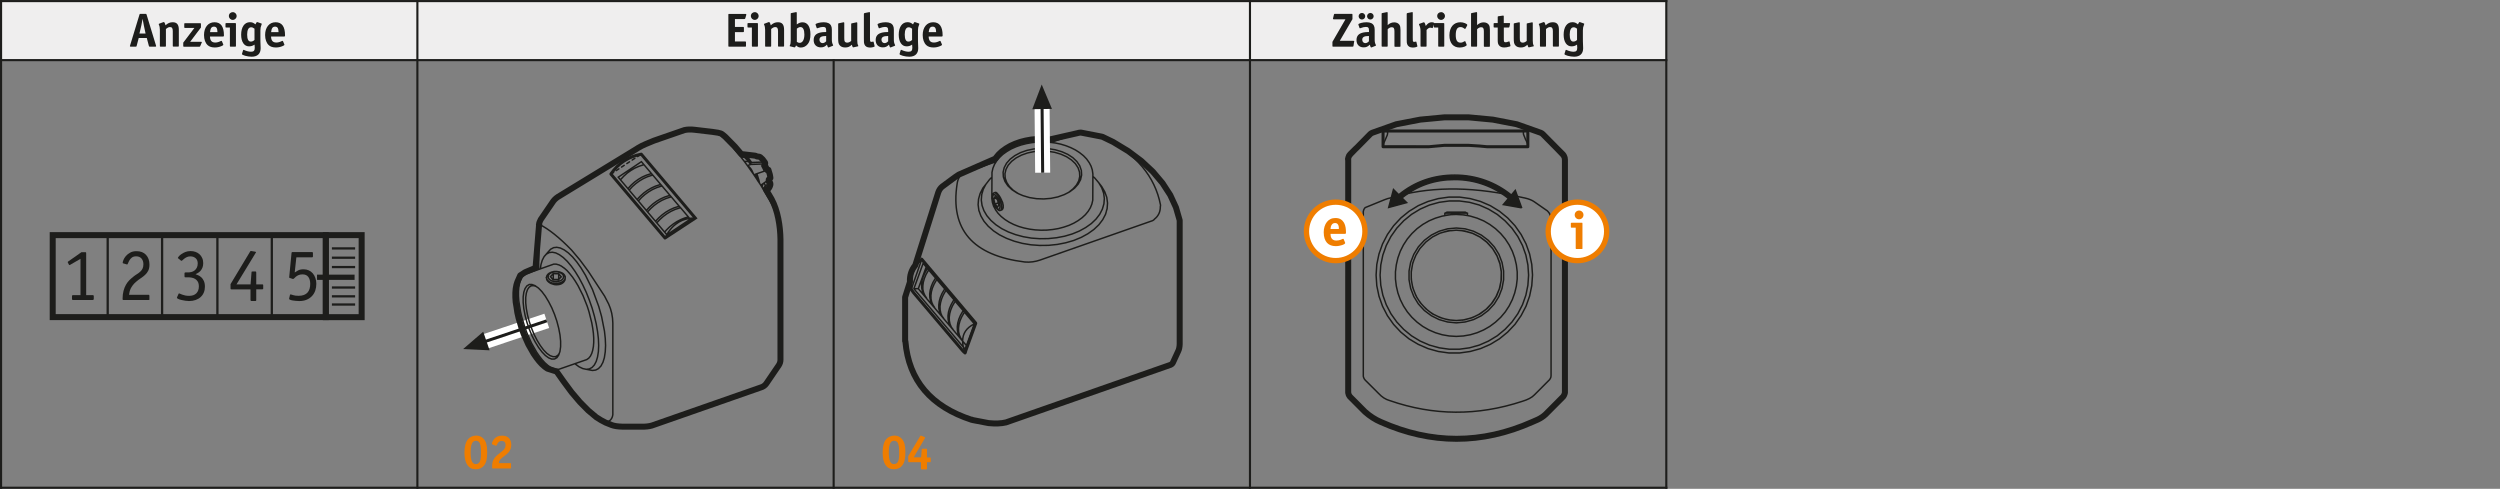 <?xml version="1.0" encoding="UTF-8"?><svg xmlns="http://www.w3.org/2000/svg" width="166mm" height="32.46mm" xmlns:xlink="http://www.w3.org/1999/xlink" viewBox="0 0 470.55 92"><rect x="0" y="0" width="470.55" height="92" fill="#808080" stroke="none"/><defs><clipPath id="e"><path d="M291.4,43.55c0-3.04,2.46-5.51,5.5-5.51s5.51,2.46,5.51,5.51-2.46,5.5-5.51,5.5-5.5-2.46-5.5-5.5h0Z" style="fill:#fff; stroke:#ef7d00; stroke-miterlimit:3.86; stroke-width:1px;"/></clipPath><clipPath id="f"><path d="M245.9,43.55c0-3.04,2.46-5.51,5.51-5.51s5.5,2.46,5.5,5.51-2.46,5.5-5.5,5.5-5.51-2.46-5.51-5.5h0Z" style="fill:#fff; stroke:#ef7d00; stroke-miterlimit:3.86; stroke-width:1px;"/></clipPath></defs><g id="c"><rect width="313.63" height="11.28" style="fill:#efeeee;"/><g><path d="M91.12,87.6c-.37,.47-.92,.72-1.59,.72-1.36,0-2.11-1.1-2.11-3.12,0-1.2,.23-2.03,.69-2.56,.36-.41,.93-.66,1.55-.66,.53,0,1.04,.22,1.38,.62,.47,.54,.66,1.25,.66,2.47,0,1.29-.16,1.98-.58,2.52Zm-.8-4.16c-.14-.31-.4-.49-.75-.49-.68,0-.99,.7-.99,2.21s.3,2.19,.98,2.19c.35,0,.63-.19,.78-.53,.13-.31,.19-.7,.19-1.49,0-1.04-.05-1.52-.22-1.89Z" style="fill:#ef7d00;"/><path d="M95.71,85.15c-.27,.3-.3,.31-1.18,.99-.47,.36-.63,.64-.64,1.02h2.11c.16,0,.19,.03,.19,.19v.63c0,.16-.03,.19-.19,.19h-3.24c-.09,0-.13-.04-.13-.13v-.07c0-.75,.05-1.09,.28-1.49,.26-.48,.49-.69,1.44-1.43,.61-.47,.81-.79,.81-1.3s-.27-.76-.74-.76c-.44,0-.67,.2-.91,.77-.04,.09-.08,.13-.14,.13-.03,0-.07,0-.1-.02l-.58-.22c-.07-.03-.11-.07-.11-.13,0-.21,.23-.67,.48-.95,.34-.39,.83-.58,1.46-.58,1.08,0,1.71,.63,1.71,1.72,0,.58-.17,1.04-.53,1.44Z" style="fill:#ef7d00;"/></g><g><path d="M169.83,87.6c-.37,.47-.92,.72-1.59,.72-1.36,0-2.11-1.1-2.11-3.12,0-1.2,.23-2.03,.69-2.56,.36-.41,.93-.66,1.55-.66,.53,0,1.04,.22,1.38,.62,.47,.54,.66,1.25,.66,2.47,0,1.29-.16,1.98-.58,2.52Zm-.8-4.16c-.14-.31-.4-.49-.75-.49-.68,0-.99,.7-.99,2.21s.3,2.19,.98,2.19c.35,0,.63-.19,.78-.53,.13-.31,.19-.7,.19-1.49,0-1.04-.05-1.52-.22-1.89Z" style="fill:#ef7d00;"/><path d="M171.14,86.98c-.17,0-.19-.02-.19-.18v-.95l2.24-3.75c.05-.09,.08-.12,.12-.12,.03,0,.06,0,.13,.04l.54,.22c.1,.04,.14,.07,.14,.13,0,.03-.02,.07-.05,.13l-2.1,3.57h1.4l.12-1.45c0-.15,.04-.17,.19-.17h.61c.17,0,.19,.02,.19,.19v1.46h.51c.17,0,.19,.02,.19,.22v.49c0,.15-.03,.18-.19,.18h-.51v1.17c0,.16-.02,.18-.19,.18h-.75c-.17,0-.19-.02-.19-.18v-1.17h-2.21Z" style="fill:#ef7d00;"/></g><line x1=".2" y1="91.8" x2="313.63" y2="91.8" style="fill:none; stroke:#1d1d1b; stroke-linecap:square; stroke-miterlimit:10; stroke-width:.4px;"/><line x1=".2" y1="11.31" x2="313.63" y2="11.31" style="fill:none; stroke:#1d1d1b; stroke-linecap:square; stroke-miterlimit:10; stroke-width:.4px;"/><line x1=".2" y1=".2" x2="313.63" y2=".2" style="fill:none; stroke:#1d1d1b; stroke-linecap:square; stroke-miterlimit:10; stroke-width:.4px;"/><line x1=".2" y1="91.8" x2=".2" y2=".2" style="fill:none; stroke:#1d1d1b; stroke-linecap:square; stroke-miterlimit:10; stroke-width:.4px;"/><line x1="313.63" x2="313.63" y2="91.8" style="fill:none; stroke:#1d1d1b; stroke-linecap:square; stroke-miterlimit:10; stroke-width:.4px;"/><line x1="78.56" y1="91.8" x2="78.56" y2=".2" style="fill:none; stroke:#1d1d1b; stroke-linecap:square; stroke-miterlimit:10; stroke-width:.4px;"/><line x1="235.27" x2="235.27" y2="91.8" style="fill:none; stroke:#1d1d1b; stroke-linecap:square; stroke-miterlimit:10; stroke-width:.4px;"/><line x1="156.91" y1="91.8" x2="156.91" y2="11.31" style="fill:none; stroke:#1d1d1b; stroke-linecap:square; stroke-miterlimit:10; stroke-width:.4px;"/></g><g id="d"><g><polygon points="9.92 44.25 61.32 44.25 61.32 59.68 9.92 59.68 9.92 44.25 9.92 44.25" style="fill:none; stroke:#1d1d1b; stroke-miterlimit:3.86; stroke-width:1.13px;"/><path d="M30.51,44.29v15.25m20.65-15.25v15.25m-10.24-15.25v15.25m-20.65-15.25v15.25" style="fill:none; stroke:#1d1d1b; stroke-miterlimit:3.86; stroke-width:.43px;"/><polygon points="61.33 44.25 68.07 44.25 68.07 59.69 61.33 59.69 61.33 44.25 61.33 44.25" style="fill:none; stroke:#1d1d1b; stroke-miterlimit:3.86; stroke-width:1.13px;"/><line x1="59.67" y1="52.18" x2="66.74" y2="52.18" style="fill:none; stroke:#1d1d1b; stroke-miterlimit:3.86; stroke-width:.99px;"/><path d="M62.47,46.75h4.37m-4.37,1.75h4.37m-4.37,1.76h4.37m-4.37,3.85h4.37m-4.37,1.66h4.37m-4.37,1.54h4.37" style="fill:none; stroke:#1d1d1b; stroke-miterlimit:3.86; stroke-width:.43px;"/><g><path d="M17.64,56.29c0,.11-.06,.17-.17,.17h-3.75c-.11,0-.17-.06-.17-.17v-.58c0-.11,.06-.17,.17-.17h1.43v-6.83l-1.93,1.12s-.09,.06-.14,.06-.09-.04-.13-.13l-.15-.29c-.04-.06-.06-.1-.06-.14,0-.03,.04-.07,.11-.13l2.48-1.74h.7c.07,0,.12,.01,.15,.04,.02,.02,.04,.08,.04,.16v7.88h1.26c.11,0,.17,.06,.17,.17v.58Z" style="fill:#1d1d1b;"/><path d="M28.14,56.26c0,.08-.01,.14-.04,.16s-.07,.04-.15,.04h-4.69c-.07,0-.12-.01-.15-.04s-.04-.07-.04-.15c0-.59,.06-1.1,.18-1.54s.27-.82,.46-1.15c.19-.33,.4-.61,.63-.84,.23-.23,.47-.44,.71-.63,.24-.2,.48-.37,.71-.51s.44-.3,.62-.46c.18-.16,.33-.35,.44-.57,.11-.22,.17-.5,.17-.83,0-.21-.03-.4-.08-.58-.06-.18-.14-.34-.25-.48-.11-.13-.25-.24-.42-.32-.17-.08-.37-.12-.6-.12-.35,0-.63,.08-.83,.24-.2,.16-.35,.33-.46,.53-.11,.19-.19,.37-.25,.53-.06,.16-.12,.24-.18,.24-.03,0-.06,0-.1-.03l-.62-.18c-.07-.02-.11-.06-.11-.13,0-.1,.05-.27,.14-.51s.24-.48,.45-.73c.21-.25,.47-.46,.81-.65,.33-.19,.73-.28,1.21-.28,.76,0,1.35,.23,1.78,.69,.43,.46,.65,1.08,.65,1.84,0,.47-.08,.85-.23,1.15-.15,.3-.35,.56-.6,.79s-.51,.44-.81,.63-.58,.41-.86,.65c-.27,.23-.49,.46-.65,.68-.16,.22-.29,.43-.39,.63-.09,.2-.16,.4-.2,.59s-.08,.38-.1,.56h3.64c.07,0,.12,.01,.15,.04,.02,.03,.04,.08,.04,.15v.59Z" style="fill:#1d1d1b;"/><path d="M33.56,48.66c-.06-.04-.08-.08-.08-.13,0-.04,.06-.13,.17-.27,.11-.14,.27-.29,.48-.43,.21-.15,.46-.28,.75-.4s.62-.18,.99-.18c.33,0,.63,.05,.92,.15,.29,.1,.54,.25,.76,.45s.39,.43,.51,.72c.13,.28,.19,.6,.19,.95s-.05,.62-.15,.86c-.1,.23-.22,.43-.36,.59s-.3,.29-.47,.39-.32,.18-.46,.25c.13,.05,.3,.11,.5,.2s.39,.21,.58,.38c.19,.17,.35,.4,.48,.69s.2,.64,.2,1.08c0,.4-.07,.77-.21,1.1-.14,.33-.34,.62-.6,.85-.26,.24-.57,.42-.94,.55-.37,.13-.79,.2-1.25,.2-.2,0-.42-.02-.68-.06s-.5-.08-.74-.14c-.24-.06-.44-.12-.6-.2-.16-.07-.25-.15-.25-.22,0-.02,0-.06,.03-.11l.28-.63c.02-.06,.06-.08,.11-.08,.03,0,.09,.02,.19,.07s.23,.1,.39,.16c.16,.06,.35,.11,.56,.16,.21,.05,.46,.07,.73,.07,.6,0,1.05-.16,1.37-.48,.31-.32,.47-.75,.47-1.29,0-.37-.07-.67-.2-.9-.14-.23-.31-.4-.51-.52-.21-.12-.42-.2-.66-.24-.23-.04-.45-.06-.66-.06h-.48c-.08,0-.14-.01-.16-.04-.02-.02-.03-.07-.03-.14v-.55c0-.13,.06-.19,.2-.19h.48c.2,0,.4-.03,.61-.08s.4-.14,.58-.27c.18-.13,.32-.31,.44-.53,.12-.22,.18-.49,.18-.82,0-.41-.13-.74-.39-.97s-.59-.35-.99-.35c-.25,0-.47,.04-.66,.13s-.35,.19-.48,.29-.25,.21-.34,.29c-.09,.09-.16,.13-.2,.13-.04,0-.07-.01-.1-.04l-.46-.39Z" style="fill:#1d1d1b;"/><path d="M48.23,56.46c0,.07-.01,.13-.04,.15-.02,.03-.07,.04-.15,.04h-.69c-.13,0-.2-.07-.2-.2v-1.99h-3.56c-.08,0-.14-.01-.16-.04-.02-.02-.04-.07-.04-.15v-.8l3.67-6.1s.04-.07,.06-.09c.02-.02,.05-.04,.1-.04,.02,0,.04,0,.07,0,.03,0,.06,.01,.11,.02l.59,.1s.09,.02,.13,.04c.04,.01,.06,.03,.06,.06,0,.06-.02,.11-.07,.15l-3.6,5.91h2.65l.18-2.25c0-.07,0-.12,.03-.15,.02-.02,.07-.03,.17-.03h.5c.07,0,.12,.01,.15,.04,.02,.03,.04,.08,.04,.15v2.24h1.12c.07,0,.13,.01,.15,.04,.03,.02,.04,.08,.04,.16v.54c0,.08-.01,.14-.04,.16-.03,.02-.08,.03-.15,.03h-1.12v1.99Z" style="fill:#1d1d1b;"/><path d="M55.47,51.28c.17-.12,.38-.25,.64-.39,.26-.14,.61-.21,1.04-.21,.35,0,.68,.07,.97,.2,.29,.13,.54,.32,.75,.56,.21,.24,.37,.53,.49,.87s.18,.71,.18,1.11c0,.46-.07,.88-.2,1.27-.14,.39-.34,.74-.62,1.03s-.61,.53-1.01,.69c-.4,.17-.87,.25-1.4,.25-.21,0-.43-.01-.66-.04s-.43-.05-.61-.08c-.18-.03-.33-.08-.45-.13-.12-.05-.17-.11-.17-.16,0-.05,0-.08,.01-.11l.15-.63c0-.07,.04-.1,.11-.1,.07,0,.23,.04,.48,.13s.6,.13,1.03,.13c.39,0,.73-.05,1.01-.16,.28-.11,.51-.26,.68-.46,.17-.2,.3-.43,.38-.71,.08-.27,.12-.58,.12-.92,0-.55-.12-.98-.36-1.3s-.6-.48-1.08-.48c-.3,0-.55,.04-.75,.13s-.37,.19-.5,.3c-.13,.11-.24,.21-.32,.3-.08,.09-.15,.13-.2,.13s-.09,0-.11-.01l-.49-.17s-.08-.03-.11-.04c-.03,0-.04-.04-.04-.08,0-.02,0-.05,.01-.1,0-.05,.01-.09,.01-.12l.42-4.35c0-.07,.03-.12,.05-.15s.07-.04,.15-.04h3.64c.08,0,.14,.01,.16,.04,.02,.02,.03,.08,.03,.16v.6c0,.08-.01,.12-.04,.15-.03,.02-.08,.04-.15,.04h-2.93l-.31,2.84Z" style="fill:#1d1d1b;"/></g></g><g><line x1="102.91" y1="60.38" x2="91.26" y2="64.28" style="fill:none; stroke:#fff; stroke-miterlimit:3.86; stroke-width:2.83px;"/><line x1="102.91" y1="60.38" x2="91.26" y2="64.28" style="fill:none; stroke:#1d1d1b; stroke-miterlimit:3.86; stroke-width:.57px;"/><polygon points="91.55 64.18 92.15 65.93 87.17 65.69 90.95 62.43 91.55 64.18 91.55 64.18" style="fill:#1d1d1b; fill-rule:evenodd;"/><path d="M129.57,40.83l-1.47-1.73m-9.68-3.33h.01l.59-.65,.65-.57,.7-.51,.74-.44,.75-.34,.77-.25,.25-.05m-4.69,2.53h.01l.58-.64,.65-.58,.7-.51,.74-.44,.76-.34,.76-.25,.25-.05m-7.65,.08l10.17,12.02h.02l5.06-3.38,.64-.36h-.01l-10.17-12.03m7.16,9.82l-1.5-1.77m-4.47,2.82l.6-.65,.65-.58,.7-.51,.74-.44,.76-.34,.76-.25,.26-.05m-2.97,4.59v-.02l.6-.63,.65-.58,.7-.51,.74-.43,.76-.35,.76-.25,.26-.05m-1.5-1.77l-.24-.28m-6.2,.77v-.02l.6-.63,.65-.58,.7-.51,.74-.43,.75-.35,.77-.25,.25-.05m-4.22,3.09l.59-.65,.65-.57,.7-.51,.74-.44,.76-.34,.76-.25,.26-.05m0,0l-.24-.28m-2.72,4.87l.6-.65,.64-.58,.7-.51,.74-.43,.76-.35,.76-.25,.26-.05m1.98,2.32l-.26,.06-.77,.25-.76,.35-.73,.43-.7,.51-.65,.58-.61,.65m-.23-.28l.23,.28m-8.63-9.17l.5-.33m.5-.33l.5-.33m.5-.33l.5-.33m.5-.33l.5-.33m.5-.33l.5-.33m.5-.33l.51-.32m9.07,11.69l-.66,.18-.75,.3-.75,.39-.7,.46-.67,.53-.61,.6-.33,.39m-1.48-1.75l1.48,1.75m-2.22-10.72l-.24-.28m2.46,11l.4,.48,.03,.02,4.39-2.93-.13-.15-.22-.27m-1.47-1.73l-.24-.27m-1.74-2.05l-1.5-1.77m-.24-.28l-1.5-1.77m-1.66-1.96l-.49-.58-4.36,2.92,.41,.49m0,0l.61-.66,.65-.59,.7-.5,.74-.44,.76-.34,.76-.25,.22-.05m.44,8.6l.23,.28m-3.7-4.39l.23,.28m1.5,1.78l.24,.27m-1.74-2.05l1.5,1.78m1.97,2.33l1.5,1.77m-3.23-3.83l1.5,1.78m-4.88-5.77l1.41,1.66m4.45-2.81l-1.42-1.68m-6.23,1.73c1.4-2.02,3.3-3.26,5.71-3.72m10.17,12.03c-.37-.01-.73,0-1.08,.06-.96,.13-1.83,.49-2.58,1.08,0,.01-.03,.02-.05,.04-.46,.35-.88,.8-1.25,1.32-.02,.02-.03,.04-.05,.05-.12,.18-.25,.37-.36,.57-.12,.19-.22,.39-.32,.61m18.91-9.75l-.15,.14m-4.73-6.12l.11-.09,2.78,.34,.17,.05,.17,.1m-1.55,.95l-.12-.16-.51-.49v-.12m.06-.41l.57,.55,.58,.81m-.72,.69l.13,.04,.21,.18,.22,.26,.21,.33,.37,.8m-1.21-1.7l.07,.09m.59-.62l.13-.07m-.2,.37l.07-.3m-.03,.3h-.04m.04,0l-.63,.23m-.48-1.88l.57,.56,.57,.79m-.07,.3l-.38-.55m-1.46-.87l.67,.85m-.75-.95l.08,.1m1.32,1.74l1.14,1.61m-1-2.48l-.79-.02m0,0l.58,.8m-.43-1.55l-.82-.1m.77-.23l.12-.08m-.07,.41l-.05-.33m3.78,1.3l-.45-.61-.41-.38-.14-.08-.15-.04-.39-.04m1.5,1.64l.07-.3v-.1l-.03-.09m0,0l-.07-.06-.11-.04h-.13l-2.2,.08m-.16,.37l2.13-.08h.04l.02,.03v.07l-.04,.23v.02l-.02,.04m.41,.95l-.12-.31-.32-.63h.03m0,0l.5-.17m-1.48,1.59l.36,1.15,.13,.57v.1m-.49-1.82l1.39-.47m-1.53,.52l.14-.05m2.23,1.11l.13-.09,.1-.09,.06-.09v-.08l-.09-.58-.27-.9h-.03l-.74,.25m.09-1.12l.33,.62,.12,.3m.28,1.95l.02-.17m-.45,.32l.43-.15m-.43,.15l.45-.32m-2.27-.12l-.27-.87,.17-.07m-.43,.15l.53,.79m-3.07-4.24l-.14-.38m-.11,.09l.25,.29m.97-.21l2.12,.23m-40.97,12.77c0-.23,.11-.53,.31-.9l2.18-3.19c.27-.44,.64-.8,1.09-1.09l14.74-8.99c.09-.07,.19-.13,.29-.19,.47-.29,.97-.54,1.5-.76l1.52-.63,5.71-1.98c.56-.13,1.2-.15,1.93-.06l3.32,.39c.65,.1,1.15,.31,1.5,.63l.55,.46,1.8,1.83,1.19,1.4m5.57,4.82l.23,.37,.07,.15,.02,.15v.15m-.9,.25l.29-.29,.03-.04,.03-.1v-.05l-.04-.05-.18-.29-.02-.02-.03-.03m-.18,2.04l.62-.65,.19-.27,.13-.31,.05-.19m0,0l-.06,.15-.1,.12-.95,.94m-.39-1.32l.24-.08h.18l.05,.07,.07,.19m-.6-.16l.06-.02m0,0l.03,.21v.12l-.03,.06-.04,.05-.06,.06m-4.28-6.03l.11-.09m4.88,5.98l-.06-.15m0,0v-.03m0,.04l-.09,.28m.09-.29h0m0-.03v.04m-.6-.2l.75-.53m-1.44,0l.23,.34m0,0l.23,.35m.68,1.14l.12,.21m-.8-1.35l.19,.32m0,0l.49,.82m.07-.82l-.33,.33m-.42-.65l.23-.16m.57,1.51l1.09,1.85c1.17,2.16,1.77,4.49,1.81,7.01v22.65c0,.38-.11,.73-.32,1.05l-2.35,3.45c-.26,.36-.6,.6-1.02,.72l-20.14,7.04c-.48,.2-1.06,.31-1.76,.34-.43,0-.87,0-1.31,0-.97,0-1.94,0-2.9,0-.82-.02-1.48-.12-1.99-.31-.52-.2-.89-.35-1.12-.45m28.34-46.8l.41,1.43m-.31-.49l.31,.49m1.44,0l.07-.05m-42.87,16.58l.08-8.2,.06-.29m-.07,.06l.03-.04m0,0l.04-.02m3.35,4.33h-.04l-.03-.02-.37,.05h-.13l-.12,.03-.54,.29-.46,.5m-.76,.88l-.35,.67-.25,.84-.12,.81m.72-2.32l.74-.86m7.18,22.08l.58-.07,.52-.28,.43-.47,.35-.67,.25-.84,.16-1,.05-1.15-.05-1.27-.16-1.37-.25-1.44-.35-1.48-.43-1.51-.52-1.49-.58-1.46-.65-1.39-.69-1.3-.73-1.19-.75-1.05-.75-.89-.75-.72-.73-.53-.69-.34-.65-.13-.58,.07-.52,.28-.43,.47m10.96,20.1l.11-.22,.26-.84,.17-1.11,.06-1.2-.06-1.34-.15-1.36-.54-2.74-.54-1.91-1.18-3.19-1.31-2.66-.86-1.42-.79-1.11-.79-.94-.79-.75-.77-.56-.73-.36-.5-.1m-3.59,4.14l.32-.11m2.86,18.88l-.38-.1-.08-.03-.48-.23-.5-.35-.57-.51-.51-.56-.52-.67-.51-.74-.98-1.72-.87-1.95-.37-1-.61-2.05-.23-1.01v-.03l-.31-1.94-.06-.9v-.83l.06-.76,.14-.74,.18-.57,.27-.55,.29-.35,.06-.07,.34-.25,.08-.03,2.38-.83m-.46,3.2l-.2-.15-.59-.22h-.52l-.44,.26-.34,.49-.24,.69-.12,.89v1.05l.12,1.17,.24,1.25,.34,1.3,.44,1.29,.52,1.25,.59,1.15,.63,1.03,.65,.86,.65,.68,.62,.45,.59,.23,.52-.02,.44-.25,.34-.49,.11-.32m0,0l-.28,.38-.42,.24h-.49l-.56-.2-.6-.43-.62-.64-.61-.83-.6-.98-.56-1.1-.49-1.18-.42-1.24-.33-1.23-.22-1.19-.12-1.12v-1l.12-.84,.22-.66,.33-.46,.42-.25h.49l.39,.14m7.3,14.53l2.22-.77,.03-.02,.34-.24,.03-.03,.29-.36,.25-.51,.18-.58v-.02l.13-.68,.06-.76v-.85l-.06-.9-.13-.97-.18-1.01-.52-2.07-.33-1.04-.8-2.02-.94-1.86-.51-.84-.51-.76-.53-.66-.52-.58-.52-.46h-.02l-.51-.37-.48-.24h-.03l-.46-.13h-.49l-2.51,.89m2.43,.6l-.38,.14-.16,.08-.14,.12-.11,.11-.09,.13-.05,.13-.02,.14v.14l.05,.14,.08,.13,.1,.12,.13,.11,.33,.18,.4,.11,.43,.02,.42-.05,.38-.13,.16-.09,.14-.11,.12-.12,.08-.13,.05-.13,.03-.14-.02-.14-.04-.14-.07-.13-.11-.12-.13-.11-.33-.17-.4-.12-.42-.03-.43,.06h0Zm-1.26,1.15l.06,.17,.09,.16,.13,.15,.16,.13,.18,.13,.45,.17,.51,.08,.53-.02,.49-.11,.22-.09,.37-.24,.13-.14,.11-.17,.06-.16,.03-.17v-.17l-.07-.16-.09-.16-.12-.15-.16-.14-.19-.11-.45-.18-.51-.08h-.52l-.5,.13-.41,.2-.17,.13-.14,.15-.1,.15-.07,.17-.02,.17v.16h0Zm.81,.99l-.14-.08-.25-.17-.15-.14-.13-.15-.02-.03-.06-.12-.04-.11v-.05l-.02-.09v-.05m1.22,.28l1.02,.02,.53-.56-.48-.57m-1.02,1.07h1.02v-1.07m-1.07,1.11l.05-.04m0,0v-1.09m2.04,1.47l-.12,.15-.17,.14-.2,.13-.22,.09-.28,.07-.48,.04-.26-.03h-.08l-.18-.05-.48-.16m.43-1.85l1.02,.02m-1.07,1.11l-.48-.57,.53-.56m-2.62-9.28c1.74,.86,3.76,2.47,6.06,4.84l1.57,1.86,1.56,2.1,3.08,4.7,.78,1.51c.5,1.11,.76,2.3,.78,3.57v17.21c-.08,.79-.54,1.3-1.36,1.54m-7.8-26.6l.08-.13v-.02l.03-.02,.06-.19,.03-.15m1.83,16l.05,.06,.73,.53,.69,.33,.65,.14m2.98-1.02l-.19,.38-.47,.49-.02,.02-.51,.27-.62,.08-1.17-.22m-5.07-3l.13-.37,.12-.89v-1.05l-.12-1.17-.24-1.25-.34-1.3-.44-1.29-.52-1.25-.59-1.15-.62-1.03-.65-.87-.65-.67-.43-.3m7.3,14.53l-2.99,1.04-.09,.02h-.51l-.07-.02m9.43,10.07c-.63-.31-1.21-.64-1.74-1l-1.54-1.29-1.56-1.58-1.57-1.85-1.56-2.11-1.46-2.24" style="fill:none; stroke:#1d1d1b; stroke-linecap:round; stroke-miterlimit:3.86; stroke-width:.28px;"/><path d="M104.65,69.89l-1.61-.51-.5-.35-.57-.51-.51-.56-.52-.67-.51-.74-.98-1.72-.87-1.95-.37-1-.61-2.05-.23-1.01-.15-1.02-.16-.95-.06-.9v-.83l.06-.76,.14-.74,.18-.57,.54-1.22,.93-.6,1.95-.83,.65-7.92,.06-.29-.04,.02m-.03,.04l.03-.04m0,0c0-.23,.11-.53,.31-.9l2.18-3.19c.27-.44,.64-.8,1.09-1.09l14.74-8.99c.09-.07,.19-.13,.29-.19,.47-.29,.97-.54,1.5-.76l1.52-.63,5.71-1.98c.56-.13,1.2-.15,1.93-.06l3.32,.39c.65,.1,1.58,.17,1.93,.49l.55,.46,1.8,1.83,1.19,1.4,2.58,.3,.17,.05,.17,.1,.39,.04,.15,.04,.14,.08,.41,.38,.4,.54,.05,.07,.03,.09v.1l-.07,.3,.33,.62,.13,.32,.19-.06h.03l.27,.89,.1,.58v.08l-.07,.09-.1,.09-.13,.09-.02,.17,.23,.37,.07,.15,.02,.15v.15l-.05,.15v.04l-.14,.31-.19,.27-.48,.08,1.09,1.85c1.17,2.16,1.63,5.06,1.67,7.58v22.65c0,.38-.11,.73-.32,1.05l-2.35,3.45c-.26,.36-.6,.6-1.02,.72l-20.14,7.04c-.48,.2-1.06,.31-1.76,.34-.43,0-.87,0-1.31,0-.97,0-1.94,0-2.9,0-.82-.02-1.48-.12-1.99-.31-.52-.2-.89-.35-1.12-.45-.63-.31-1.21-.64-1.74-1l-1.54-1.29-1.56-1.58-1.57-1.85-1.56-2.11-1.18-1.67" style="fill:none; stroke:#1d1d1b; stroke-linecap:round; stroke-linejoin:round; stroke-width:1.13px;"/><path d="M114.99,32.76l10.17,12.02h.02l5.69-3.74-10.17-12.03m-5.71,3.72c1.4-2.02,3.3-3.26,5.71-3.72" style="fill:none; stroke:#1d1d1b; stroke-linecap:round; stroke-miterlimit:3.86; stroke-width:.57px;"/></g><g><path d="M174.21,55.95l-1.37-1.62m6.44,7.54l-.46-.61-.24-.55-.13-.61-.02-.66,.09-.7,.2-.71,.31-.71,.4-.71,.11-.15m-7.53-2.13l1.74-4.77,.58,.69m0,0l.24,.28m.24,.28l-.11,.16-.41,.7-.3,.72-.2,.71-.09,.69v.66l.14,.61,.24,.55,.21,.32m0,0l-.11-.12-.33-.48-.24-.55-.13-.61-.02-.65,.09-.7,.2-.71,.31-.72,.4-.7,.11-.16m0,0l.24,.28m8.84,10.03v-.03l-10.15-12.02v.03m-1.49,5.51l.04,.06,9.26,10.92m-8.47-10.98h-.83m-.5,.14l.48,.66,9.27,10.95,.38,.35m-5.31-13.81l-.11,.15-.4,.7-.31,.72-.2,.72-.09,.69,.02,.66,.13,.61,.24,.55,.21,.31m.28-5.39l.23,.28m1.48,1.79l-.11,.15-.41,.71-.3,.71-.2,.72-.09,.69v.66l.15,.61,.24,.55,.33,.48,.19,.22m-1.79-2.18l-.45-.59-.23-.55-.13-.61-.02-.66,.09-.69,.2-.71,.3-.72,.41-.71,.11-.15m-1.81,3.59l.09,.11m-.16-.14v.05m1.59,1.84h-.03m.04-.06l.08,.11m-.12-.04l-1.57-1.85m3.83-1.26l-.11,.15-.4,.7-.3,.72-.2,.72-.1,.69,.03,.66,.12,.61,.23,.55,.24,.32m-2.74-9l1.29,1.53m-2.61-3.52l-1.98,5.65m8.27,2.26l-.11,.16-.41,.7-.3,.72-.2,.71-.09,.7,.02,.66,.13,.61,.23,.55,.23,.33m-6.44-7.54l1.49-4.08m-.84-1.43c-1.97,1.36-2.63,3.25-1.98,5.65m11.87,6.49h.01m0,0c.09-.05,.17-.08,.26-.12m-.31,.14s.03-.02,.04-.02m0,0v.04m0,0l-.03-.02m-2.37,2.88l-.18-.28-.24-.55-.13-.61-.02-.65,.09-.7,.2-.71,.31-.72,.4-.7,.11-.16m-.23-.28l-.12,.16-.4,.71-.3,.71-.2,.71-.09,.7,.02,.65,.12,.62,.24,.55,.42,.55m-1.69-1.99l.07,.09m1.18,1.46h.03m-.03,0l.65,.78m-.11-.21l-.1-.13m.21,.34c0-1.44,.72-2.51,2.16-3.22m-1.44,4.06l-.25,.68-.34-.41m.33,1.12l.06-.12v-.04l.12-.39,1.83-5.04m-2.34,4.47c.07,.36,.18,.72,.33,1.12m1.73-5.43l-1.47,4.04m0,0l-.72-.84m0,0c0,.35,.04,.72,.13,1.11m-4.98-12.69l7.06,8.34m-7.61-3.16l4.75,5.62m6.99-27.17l-.08-.04h-.06m20.4-10.32l1.74,.83,2.84,1.72,2.48,1.86,2.15,2.01,1.81,2.14,1.46,2.25,1.08,2.34,.7,2.43v23.29c-.02,.57-.12,1.02-.28,1.33l-1,2.17-.11,.16-.15,.14-.2,.11-30.95,10.83c-.9,.22-2,.26-3.29,.13l-2.92-.56-.25-.09m24.89-53.09c6.05,3.08,9.6,7.31,10.64,12.67v.2l-.03,.08c.02,1-.35,1.8-1.11,2.4l-.05,.07-.14,.12-.18,.1-21.07,7.38m12.56-10l.05-.7-.14-1.07-.38-1.04-.58-1-.55-.71m-21.24,.27l-.5,.96-.29,1-.08,1.02,.14,1.01,.35,.99,.56,.95,.76,.89,.94,.82,1.1,.73,1.24,.62,1.37,.51,1.46,.39,1.53,.26,1.57,.11,1.58-.02,1.56-.16,1.52-.29,1.43-.42,1.34-.55,1.2-.66,1.06-.75,.88-.84,.7-.91,.5-.97,.29-1,.08-1.01-.14-1.01-.35-.99-.56-.95m-21.24,.27l-.57,.73-.52,1.02-.3,1.05-.08,1.06,.14,1.07,.38,1.04,.58,1,.8,.94,.93,.81,.05,.05,1.16,.77,1.31,.65,1.18,.44,.03,.02h.04l.19,.08,1.54,.41,1.61,.27,1.65,.12,1.67-.02,1.64-.17,1.59-.31,1.51-.44,1.41-.58,1.26-.69,1.11-.79,.94-.89,.73-.96,.53-1.01,.14-.49m.03-.12v-.03l.13-.41,.02-.29m-10.59-12.19l.79,.1,1.04,.22,.99,.3,.93,.37,.86,.43,.78,.5,.73,.58,.58,.6,.5,.7,.35,.67,.23,.7,.11,.78v.44m-4.56,3.01l.23-.13,.89-.67,.67-.76,.45-.83,.2-.87-.05-.87-.3-.86-.54-.81-.76-.73-.95-.62-1.12-.5-1.25-.37-1.32-.21-1.37-.05-1.35,.11-1.3,.27-1.2,.42-1.06,.56-.88,.67-.68,.76-.44,.83-.21,.87,.05,.88,.3,.85,.54,.81,.76,.73,.96,.63,.23,.1m-4.14-5.99l.1-.16,.52-.63,.62-.58,.77-.55,.82-.48,.89-.4,.96-.34,1.02-.26,1.06-.19,1.08-.1,1.09-.02,1.38,.09m3.33,9.4l.83-.66,.64-.72,.43-.79,.19-.83-.05-.84-.28-.81-.51-.77-.73-.69-.91-.6-1.07-.48-1.18-.35-1.26-.2-1.3-.04-1.29,.1-1.24,.26-1.14,.4-1.01,.53-.84,.64-.65,.72-.42,.79-.2,.83,.05,.84,.29,.81,.51,.77,.72,.7,.91,.6m15.18-2.02l-.76-.9-.35-.3m-18.2-2.77l-7.02,2.44c-.35,.22-.77,.51-1.25,.87l-1.88,1.39c-.33,.27-.58,.63-.74,1.09l-6.24,19.73v8.24m35.33-30.99l-.02,4.48-.17,.73-.28,.69-.42,.68-.52,.63-.63,.58-.74,.54-.82,.48-.9,.41-.97,.33-1.02,.27-1.07,.18-1.09,.11-1.1,.02-1.1-.06-1.08-.14-1.04-.22-1-.29-.94-.37-.87-.44-.78-.5-.71-.57-.58-.6-.47-.64v-.03l-.37-.67-.22-.7-.11-.73,.03-4.93,.17-.77,.28-.68,.03-.06,.31-.5m-.84,2.95l-.39,.38-.7,.91m3.07,3.29l.02,.06,.05,.1v.05l.11,.46v.43l-.05,.16-.05,.12-.1,.12-.09,.06-.23,.08m-1.23-3.29l.09-.03h.1l.11,.06,.13,.08,.25,.26,.24,.38,.31,.71,.19,.74,.03,.44v.19l-.03,.16-.05,.14-.06,.1-.08,.06m-.74-3.32l.1,.08,.37,.44,.22,.35,.04,.06m-.95-.99h-.03l-.24,.09m20.72-10.41l-.25-.13-.22-.06-3.8-.73h-.23l-.23,.02-.22,.06-5.03,1.75m-10.96,10.16v-.2l.03-.16,.04-.14,.07-.1,.08-.06m.51,2.87l.1,.1,.1,.06,.09,.04h.16l.07-.07,.05-.08,.03-.11,.03-.13v-.16l-.11-.77-.23-.6-.19-.35-.21-.27-.2-.16-.09-.04h-.09l-.07,.02-.07,.05-.05,.08-.04,.11v.07m-.02,.06v.05m0-.05h0v.05m0-.11v.06m.62,.25l-.43,.16m.54,1.74l-.21-.27-.19-.35-.23-.6-.11-.59v-.29m.2,.36l.24,.96m.63-.22l-.14-.56-.3-.34m.84-.04l.22,.45v.03l.1,.21m-1.59-.49l.24-.39,.19,.23m.44,.9l-.63,.22m.63-.22l.1,.41-.24,.38-.49-.57m1.02,1.2l-.09,.03h-.11l-.11-.05-.12-.09-.12-.11-.17-.2m13.56-2.97l-.22,.11-.61,.31-1.2,.43-1.3,.27-1.35,.11-1.36-.05-1.33-.21-1.24-.37-.84-.36m0,0l-.06-.03m0,0l.05,.03m-.05-.03h0m-8.68,42.62c-7.73-2.51-11.91-7.44-12.53-14.8m10.96-31.67c-.68,.38-1.09,1.05-1.22,2.01-1.34,8.6,2.91,13.52,12.74,14.73,.99,.09,1.97-.05,2.95-.39" style="fill:none; stroke:#1d1d1b; stroke-linecap:round; stroke-miterlimit:3.86; stroke-width:.28px;"/><path d="M182.94,79.03c-7.73-2.51-11.91-7.44-12.53-14.8m-.05-.05v-8.24l.91-2.87c-.06-1.2,.27-2.25,1-3.14l4.33-13.72c.16-.46,.41-.82,.74-1.09l1.88-1.39c.48-.36,.9-.65,1.25-.87l6.88-3.01,.1-.16,.52-.63,.62-.58,.77-.55,.82-.48,.89-.4,.96-.34,1.02-.26,1.06-.19,1.08-.1,1.09-.02,1.38,.09,5.17-1.18,.22-.06,.23-.03h.23l3.8,.74,.22,.06,1.99,.96,2.84,1.72,2.48,1.86,2.15,2.01,1.81,2.14,1.46,2.25,1.08,2.34,.7,2.43v23.29c-.02,.57-.12,1.02-.28,1.33l-1,2.17-.11,.16-.15,.14-.2,.11-30.95,10.83c-.9,.22-2,.26-3.29,.13l-2.92-.56-.25-.09" style="fill:none; stroke:#1d1d1b; stroke-linecap:round; stroke-linejoin:round; stroke-width:1.13px;"/><path d="M183.65,60.84v-.03l-10.15-12.02v.03m-1.99,5.65l.48,.66,9.27,10.95,.38,.35m-8.15-17.61c-1.97,1.36-2.63,3.25-1.98,5.65m10.13,11.96l.06-.12v-.04l.12-.39,1.83-5.04" style="fill:none; stroke:#1d1d1b; stroke-linecap:round; stroke-linejoin:round; stroke-width:.57px;"/><line x1="196.25" y1="32.5" x2="196.14" y2="20.21" style="fill:none; stroke:#fff; stroke-miterlimit:3.86; stroke-width:2.83px;"/><line x1="196.25" y1="32.5" x2="196.14" y2="20.21" style="fill:none; stroke:#1d1d1b; stroke-miterlimit:3.86; stroke-width:.57px;"/><polygon points="196.15 20.52 194.3 20.55 196.07 15.9 198 20.49 196.15 20.52 196.15 20.52" style="fill:#1d1d1b; fill-rule:evenodd;"/></g><g><path d="M275.25,43.42l-1.16-.1-1.01,.1m21.04-14.37l.11,.13,.16,.24m-.26-.41l.2,.26,.06,.15m-1.32-1.46l1.05,1.05m-1.05-1.05l1.05,1.09m.29,.4l.1,.26m0,0v.06m0-.06v.06m0,0l.04,.3v43.83l-.04,.17-.11,.3-.17,.28-3.32,3.34c-.43,.4-.92,.73-1.48,.99-.56,.24-.9,.4-1.03,.45-9.5,4.22-19,4.22-28.5,0-1.05-.45-2.05-1.09-2.97-1.91l-2.85-2.86-.18-.28-.06-.15-.08-.32V30.03m40.63-.62l.02,.03h0m-.03-.03l.03,.03m-39.13-1.54l2.62-2.66,.2-.16,.23-.11,4.48-1.59,4.5-.87,4.55-.43h4.57l4.56,.43,4.49,.87,4.48,1.59,.23,.11,.2,.16,2.68,2.71m-5.49-.85l-.46-.91-.36-.9-.04-.3,.02-.15,.03-.06,.03-.04,.09-.07,.11-.04h.13m.46,2.47v-2.44l-.32-.03h-.14m.46,2.48v.49h-.91m-5.52,36.81l1.06-.64,1.55-1.27,1.38-1.46,1.15-1.64,.93-1.78,.67-1.89,.41-1.97,.14-2-.14-2-.41-1.97-.67-1.89-.93-1.78-1.15-1.64-1.38-1.47-1.55-1.26-1.72-1.05-1.84-.79-1.94-.54-1.99-.28h-2.01l-1.99,.28-1.94,.54-1.84,.79-1.33,.82-.04,.02-.35,.21-1.55,1.26-1.37,1.47-1.16,1.64-.86,1.66-.02,.03-.05,.1-.67,1.89-.41,1.97-.13,2,.13,2,.41,1.97,.67,1.89,.92,1.78,1.16,1.64,1.37,1.46,1.55,1.27,.51,.3,.02,.02,1.2,.71,1.84,.8,1.94,.54,1.99,.28h2.01l1.99-.28,1.94-.54,1.84-.8,.54-.32m-2.62-25.91l-1.84-.51-1.89-.25h-1.91l-1.88,.25-1.84,.51-1.75,.77-1.63,.99-1.48,1.21-1.3,1.39-1.1,1.56-.88,1.7-.64,1.8-.39,1.87-.13,1.9,.13,1.91,.39,1.87,.64,1.8,.88,1.7,1.1,1.55,1.3,1.39,1.48,1.21,1.63,.99,1.75,.76,1.84,.51,1.88,.26h1.91l1.89-.26,1.84-.51,1.74-.76,1.64-.99,1.47-1.21,1.31-1.39,1.1-1.55,.88-1.7,.64-1.8,.38-1.87,.13-1.91-.13-1.9-.38-1.87-.64-1.8-.88-1.7-1.1-1.56-1.31-1.39-1.47-1.21-1.64-.99-1.74-.77h0Zm6.69-1.72l1.94,.41c.74,.17,1.32,.41,1.73,.7l2.46,1.71c.46,.41,.68,.97,.7,1.69v29.3l-.03,.28-.04,.13-.06,.13-.15,.24-2.84,2.85c-.47,.51-1.25,.92-2.33,1.24-8.39,2.76-16.69,2.71-24.91-.15-.77-.21-1.46-.65-2.09-1.33l-2.51-2.5-.18-.23-.07-.12-.1-.26-.03-.14v-31.01l.07-.27,.05-.13,.15-.24,.1-.1c1.19-.49,2.39-.98,3.58-1.46,.43-.18,.86-.31,1.3-.39,6.78-2.08,14.53-2.19,23.25-.33h0Zm1.57-9.25h-4.38m-6.07,12.96l.52,.1,1.27,.38,1.24,.52,1.15,.67,1.07,.79,.98,.92,.86,1.02,.73,1.12,.6,1.19,.45,1.26,.31,1.3,.16,1.33v1.33l-.16,1.33-.31,1.3-.45,1.25-.6,1.2-.73,1.12-.86,1.02-.98,.91-1.07,.8-1.15,.66-1.24,.53-1.27,.38-1.32,.23-1.33,.08-1.33-.08-1.32-.23-1.27-.38-1.23-.53-1.16-.66-1.07-.8-.97-.91-.86-1.02-.73-1.12-.6-1.2-.45-1.25-.3-1.3-.16-1.33v-1.33l.16-1.33,.3-1.3,.45-1.26,.6-1.19,.73-1.12,.86-1.02,.97-.92,1.07-.79,1.16-.67,1.23-.52,1.27-.38,.53-.09m4.19,3.06l.32,.08h0l.69,.2,1.4,.7,1.25,.95,1.12,1.23m-.04-.07h0l-1.05-1.18-1.26-.94-1.4-.7-1.51-.44-.29-.03m4.73,1.79l1.12,1.22,.87,1.4,.59,1.53,.3,1.62v1.65l-.3,1.62-.59,1.54-.87,1.4-1.12,1.22-1.31,.99-1.48,.73-1.58,.45-1.65,.16-1.64-.16-1.59-.45-1.47-.73-1.32-.99-1.12-1.22-.86-1.4-.6-1.54-.3-1.62v-1.65l.3-1.62,.6-1.53,.86-1.4,1.12-1.22,1.32-.99,1.47-.73,1.59-.45,1.64-.15,1.65,.15,1.58,.45,1.48,.73,1.31,.99h0Zm.79,1.49l.04,.07m1.37,2.87l-.03-.15-.54-1.39m0,0l.02,.04m-.02-.04l-.03-.08-.82-1.32m1.67,4.38v-.04l-.26-1.4m.26,1.44v.11m-.26-1.55l.26,1.55m-.81-3.04l.55,1.49m.24,3.06l.02-.1v-1.53m-.29,3.07l.27-1.45m0,0l-.02,.09m0,0l-.33,1.55m.08-.19l-.08,.19m-.49,1.27l-.13,.19m.13-.19l.57-1.46m-.08,.19l-.62,1.46m.98-4.61l-.04,1.6m-1.59-6.02l.82,1.38m-20.96-23.52h-.15l-.31,.03v2.44m0,0l.31-.61,.46-1.08,.07-.32v-.17l-.04-.13-.04-.04-.08-.07-.11-.04h-.12m.44,2.96h-.91v-.49m-6.16,1.94v-.04m-.35,.61l.02-.04m-.02,.04v-.03l.02-.02m0,0v-.02m0,.02h0m0-.02l.04-.15,.07-.14,.21-.26m-.32,.56h0m0,0l.11-.25,.21-.26m-.42,.99v-.16m0,0l.06-.26m.35-.57l1.11-1.14m-1.11,1.1l1.11-1.1m-1.53,2.13v-.16m22.47,10.25l-.39-.22h-3.46l-.4,.22m3.89,.37l-.2-.04h-.03l-.11-.02m0,0l-.1-.02-1.32-.08-.98,.04-1.15,.18m3.91-.07h.03l.08,.03m0,0l-.11-.03m0,0h-.03m.37,.06l-.23-.04m-.13-.03l-.33-.06m.7-.31v.43m-.85,2.88h-.12m.12,0l.79,.19m-.91-.2l.91,.2m17.96-14.58v-.04m-21.46,11.43l-.31,.04m-.03,0h-.06m-.29-.36v.44m.98,2.86h.14m0,0h-.12m0,0h-.02m0,0l-.65,.14m-.53,.12l.78-.23,.33-.03m.1,0h-.1m-.58,.14l.58-.13m-6.78,5.62h0l.42-1.01,.76-1.26,1.12-1.23,1.25-.95,1.38-.7,.76-.22m.53-.12l-.53,.12m4.46-3.56h-4.25m-6.09,9.52l.2-.59m-.2,.59l.03-.15,.17-.44m-.46,2.17v-.18l.09-.43m-.09,1.61v-1m0,0l.09-.61m0,0l.17-.97m-.22,3.17l-.04-.21v-.38m.37,2.14l-.15-.55m.15,.55l-.09-.22-.06-.33m0,0l-.18-1m.71,2.53l-.02-.05m.02,.05l-.02-.05m.26,.54l-.13-.22-.11-.27m.24,.49l-.24-.49m-.02-.05l-.36-.92m-.33-1.55l-.04-.59m.84-24.63h-5.21m15.64,32.24l-1.22,.35-.39,.04m0,0l-1.18,.1-1.19-.1m-1.54-.37l-.76-.31m.76,.31l-.34-.1-.42-.21m0,0l-.7-.34m3,1.02l-.79-.16m.79,.16l-.37-.04-.41-.11m0,0l-.76-.22m-2.77-1.57l-.23-.17-.33-.37m.56,.54l-.56-.54m-.84-1l-.03-.03m.03,.03l-.03-.03m.32,.44l-.3-.41m.3,.41l-.19-.2-.11-.21m0,0h0Zm2.71,2.47l-.3-.15-.38-.29m0,0l-.63-.49m-.56-.54l-.54-.59m2.42,2.06l-.68-.44m11.66-1.82l-.18,.18m-.88,.98l-.17,.12m0,0l-.04,.04m0,0l.2-.16m-2.66,1.65l.4-.2m0,0l.71-.35m-1.11,.55l-.24,.06m.64-.26l-.64,.26m0,0l-.04,.02m.29-.08l-.29,.08m2.78-1.6l-1.39,.98m0,0l.3-.15,1.05-.79m1.46,6.17l-.02,.02m-.36-7.32l-1.04,1.1m.17-.12l1.05-1.16m-13.71-.24l-.56-.87m10.31,3.98l-1.66,.41m6.31-4.42l-.87,1.33m.18-.18l.83-1.33m5.4-30.99h-26.31" style="fill:none; stroke:#1d1d1b; stroke-linecap:round; stroke-linejoin:round; stroke-width:.28px;"/><path d="M254.17,29.04v-.04m39.95,.04l.11,.13,.16,.24m-.26-.41l.2,.26,.06,.15m-1.32-1.46l1.05,1.05m-1.05-1.05l1.05,1.09m.29,.4l.1,.26m0,0v.06m0-.06v.06m0,0l.04,.3v43.83l-.04,.17-.11,.3-.17,.28-3.32,3.34c-.43,.4-.92,.73-1.48,.99-.56,.24-.9,.4-1.03,.45-9.5,4.22-19,4.22-28.5,0-1.05-.45-2.05-1.09-2.97-1.91l-2.85-2.86-.18-.28-.06-.15-.08-.32V30.03m40.63-.62l.02,.03h0m-.03-.03l.03,.03m-39.13-1.54l2.62-2.66,.2-.16,.23-.11,4.48-1.59,4.5-.87,4.55-.43h4.57l4.56,.43,4.49,.87,4.48,1.59,.23,.11,.2,.16,2.68,2.71m1.05,1.09v-.04m-40.3,.61l.02-.04m-.02,.04v-.03l.02-.02m0,0v-.02m0,.02h0m0-.02l.04-.15,.07-.14,.21-.26m-.32,.56h0m0,0l.11-.25,.21-.26m-.42,.99v-.16m0,0l.06-.26m.35-.57l1.11-1.14m-1.11,1.1l1.11-1.1m-1.53,2.13v-.16" style="fill:none; stroke:#1d1d1b; stroke-linecap:round; stroke-linejoin:round; stroke-width:1.13px;"/><path d="M287.57,27.11v-2.44l-.32-.03h-.14m.46,2.48v.49h-.91m-4.38,0h-2.42l-1.38-.13-2.06-.13h-4.57l-2.9,.26h-2.51m20.21,0h-4.38m-21.49-2.96h-.15l-.31,.03v2.44m.91,.49h-.91v-.49m6.12,.49h-5.21m25.87-2.96h-26.31" style="fill:none; stroke:#1d1d1b; stroke-linecap:round; stroke-linejoin:round; stroke-width:.57px;"/><path d="M286.41,39.11l-3.45-.61,.96-1.15c-2.79-2.26-6.3-3.56-10.1-3.56s-7.1,1.15-9.94,3.46l.88,.88-3.38,.91,.9-3.38,.99,.99c3.01-2.47,6.53-3.7,10.55-3.7s7.71,1.37,10.65,3.76l.74-.88,1.2,3.29h0Z" style="fill:#1d1d1b; stroke:#1d1d1b; stroke-linecap:round; stroke-miterlimit:3.86; stroke-width:.28px;"/><g><path d="M291.4,43.55c0-3.04,2.46-5.51,5.5-5.51s5.51,2.46,5.51,5.51-2.46,5.5-5.51,5.5-5.5-2.46-5.5-5.5h0Z" style="fill:#fff;"/><g style="clip-path:url(#e);"><path d="M297.86,46.72c0,.05,0,.09-.02,.11-.02,.02-.06,.03-.12,.03h-.99c-.06,0-.1,0-.12-.03-.02-.02-.03-.06-.03-.11v-3.87h-.77c-.06,0-.1-.01-.12-.03-.02-.02-.03-.06-.03-.11v-.65c0-.05,0-.09,.03-.11,.02-.02,.05-.03,.12-.03h1.9c.06,0,.1,0,.12,.03,.02,.02,.02,.06,.02,.11v4.66Zm.18-6.28c0,.23-.08,.43-.24,.59s-.35,.24-.58,.24-.43-.08-.59-.24c-.16-.16-.24-.36-.24-.59s.08-.43,.24-.58c.16-.16,.36-.24,.59-.24s.42,.08,.58,.24,.24,.35,.24,.58Z" style="fill:#ef7d00;"/></g><path d="M291.4,43.55c0-3.04,2.46-5.51,5.5-5.51s5.51,2.46,5.51,5.51-2.46,5.5-5.51,5.5-5.5-2.46-5.5-5.5h0Z" style="fill:none; stroke:#ef7d00; stroke-miterlimit:3.86; stroke-width:1px;"/></g><g><path d="M245.9,43.55c0-3.04,2.46-5.51,5.51-5.51s5.5,2.46,5.5,5.51-2.46,5.5-5.5,5.5-5.51-2.46-5.51-5.5h0Z" style="fill:#fff;"/><g style="clip-path:url(#f);"><path d="M253.16,45.62s.03,.07,.03,.11c0,.07-.06,.13-.17,.21-.11,.07-.26,.13-.43,.19-.17,.06-.37,.1-.57,.14-.21,.04-.42,.05-.62,.05-.33,0-.64-.05-.91-.15s-.51-.25-.71-.46-.35-.48-.46-.81c-.11-.33-.17-.72-.17-1.18,0-.4,.05-.77,.16-1.1,.1-.33,.25-.61,.44-.85,.19-.24,.42-.42,.69-.55s.57-.19,.9-.19c.43,0,.77,.08,1.03,.25s.46,.39,.61,.65c.14,.27,.24,.56,.29,.89s.07,.63,.07,.94c0,.09-.01,.16-.04,.19-.03,.04-.09,.06-.18,.06h-2.69c0,.14,.01,.28,.04,.43,.03,.15,.08,.28,.16,.41s.19,.22,.33,.3c.14,.08,.33,.12,.57,.12,.18,0,.34-.02,.48-.05,.14-.03,.26-.07,.37-.11,.11-.04,.2-.08,.26-.12,.07-.03,.12-.05,.16-.05,.05,0,.08,.03,.11,.08l.25,.6Zm-1.16-2.53c0-.1,0-.21-.01-.34-.01-.13-.04-.25-.09-.37s-.12-.21-.21-.29c-.1-.08-.23-.12-.4-.12-.19,0-.35,.05-.46,.14-.11,.09-.19,.2-.25,.32-.06,.12-.09,.25-.11,.38-.02,.13-.03,.22-.04,.29h1.57Z" style="fill:#ef7d00;"/></g><path d="M245.9,43.55c0-3.04,2.46-5.51,5.51-5.51s5.5,2.46,5.5,5.51-2.46,5.5-5.5,5.5-5.51-2.46-5.51-5.5h0Z" style="fill:none; stroke:#ef7d00; stroke-miterlimit:3.86; stroke-width:1px;"/></g></g></g><g id="g"><g><path d="M140.46,2.82l-.18,.61c-.04,.12-.07,.15-.2,.15h-1.75v1.48h1.5c.16,0,.19,.03,.19,.19v.6c0,.16-.03,.19-.19,.19h-1.5v1.76h1.89c.16,0,.19,.03,.19,.19v.6c0,.17-.02,.19-.19,.19h-2.94c-.17,0-.19-.02-.19-.19V2.8c0-.17,.02-.19,.19-.19h3.01c.14,0,.18,.03,.18,.1,0,.03,0,.07-.02,.12Z" style="fill:#1d1d1b;"/><path d="M142.51,8.78h-.84c-.14,0-.15-.02-.15-.15v-3.46h-.68c-.14,0-.15-.02-.15-.15v-.53c0-.13,.02-.15,.15-.15h1.67c.14,0,.15,.02,.15,.15v4.14c0,.13-.02,.15-.15,.15Zm-.45-5.04c-.4,0-.73-.32-.73-.74s.33-.72,.74-.72,.72,.33,.72,.73-.32,.73-.73,.73Z" style="fill:#1d1d1b;"/><path d="M145.15,8.63c0,.13-.02,.15-.15,.15h-.84c-.14,0-.15-.02-.15-.15v-3.02c0-.39-.06-.71-.19-.98-.02-.04-.03-.06-.03-.09s.03-.06,.07-.08l.8-.3s.07-.02,.09-.02c.11,0,.23,.23,.32,.62,.45-.41,.84-.58,1.35-.58,.8,0,1.16,.44,1.16,1.42v3.02c0,.13-.02,.15-.15,.15h-.84c-.13,0-.15-.02-.15-.15v-2.77c0-.53-.15-.76-.51-.76-.26,0-.47,.1-.78,.37v3.16Z" style="fill:#1d1d1b;"/><path d="M152.03,8.29c-.32,.41-.78,.65-1.28,.65-.37,0-.6-.1-.92-.4-.13,.31-.17,.37-.26,.37t-.13-.02l-.73-.18c-.05,0-.08-.04-.08-.07,0-.02,0-.04,.03-.08,.13-.3,.17-.49,.17-.95V2.61c0-.12,0-.14,.13-.16l.84-.17s.06,0,.08,0c.06,0,.09,.04,.09,.15v2.16c.42-.29,.71-.4,1.09-.4,.94,0,1.48,.83,1.48,2.26,0,.83-.15,1.4-.51,1.85Zm-1.36-3.2c-.22,0-.4,.07-.69,.29v2.49c.17,.13,.35,.19,.53,.19,.55,0,.89-.59,.89-1.57,0-.91-.26-1.4-.73-1.4Z" style="fill:#1d1d1b;"/><path d="M156.73,8.62l-.7,.28s-.08,.03-.11,.03c-.08,0-.17-.17-.27-.53-.36,.37-.68,.51-1.15,.51-.83,0-1.35-.53-1.35-1.36s.43-1.27,1.34-1.45c.23-.05,.51-.07,1.01-.08v-.28c0-.51-.14-.68-.59-.68-.27,0-.61,.08-1.01,.23-.04,.02-.07,.03-.1,.03-.04,0-.07-.03-.09-.09l-.19-.54s-.02-.07-.02-.1c0-.19,.82-.41,1.54-.41s1.2,.23,1.4,.69c.09,.19,.13,.41,.13,.75v1.84c0,.4,.05,.66,.21,.97,.02,.04,.03,.07,.03,.1,0,.04-.03,.07-.07,.09Zm-1.23-1.85c-.9,0-1.26,.2-1.26,.72,0,.35,.25,.62,.58,.62,.24,0,.47-.12,.68-.35v-.99Z" style="fill:#1d1d1b;"/><path d="M161.46,8.72l-.76,.17q-.07,.02-.1,.02c-.1,0-.2-.18-.27-.5-.41,.39-.73,.52-1.24,.52-.45,0-.8-.13-1.02-.39-.25-.28-.31-.54-.31-1.37v-2.64c0-.13,0-.14,.14-.16l.84-.18s.05,0,.07,0c.07,0,.1,.04,.1,.14v2.79c0,.41,.02,.54,.08,.66,.08,.15,.26,.24,.47,.24,.25,0,.48-.1,.75-.32v-3.16c0-.13,0-.14,.14-.16l.84-.18h.09c.05,0,.08,.04,.08,.14v3.31c0,.44,.04,.65,.17,.92,.02,.03,.03,.06,.03,.08,0,.04-.03,.05-.09,.07Z" style="fill:#1d1d1b;"/><path d="M163.71,8.94c-.52,0-.88-.22-1.03-.65-.07-.21-.08-.31-.08-1.1V2.62c0-.1,.05-.15,.14-.17l.81-.16q.09-.02,.11-.02c.06,0,.09,.04,.09,.15V7.11c0,.5,0,.52,.02,.59,.04,.13,.1,.18,.23,.18,.1,0,.18-.02,.3-.05,.03,0,.05,0,.06,0,.04,0,.06,.02,.07,.05l.18,.74v.04s.02,.03,.02,.04c0,.12-.48,.25-.91,.25Z" style="fill:#1d1d1b;"/><path d="M168.4,8.62l-.7,.28s-.08,.03-.11,.03c-.08,0-.17-.17-.27-.53-.36,.37-.68,.51-1.15,.51-.83,0-1.35-.53-1.35-1.36s.43-1.27,1.34-1.45c.23-.05,.51-.07,1.01-.08v-.28c0-.51-.14-.68-.59-.68-.27,0-.61,.08-1.01,.23-.04,.02-.07,.03-.1,.03-.04,0-.07-.03-.09-.09l-.19-.54s-.02-.07-.02-.1c0-.19,.82-.41,1.54-.41s1.2,.23,1.4,.69c.09,.19,.13,.41,.13,.75v1.84c0,.4,.05,.66,.21,.97,.02,.04,.03,.07,.03,.1,0,.04-.03,.07-.07,.09Zm-1.23-1.85c-.9,0-1.26,.2-1.26,.72,0,.35,.25,.62,.58,.62,.24,0,.47-.12,.68-.35v-.99Z" style="fill:#1d1d1b;"/><path d="M172.98,4.68c-.14,.33-.2,.61-.2,1.02v1.33c0,.49,0,.98,.03,1.47,0,.24,.02,.45,.02,.57,0,1.03-.6,1.6-1.69,1.6-.77,0-1.83-.29-1.83-.5,0-.02,0-.06,.02-.09l.19-.62c.02-.05,.05-.09,.1-.09,.02,0,.05,0,.08,.03,.5,.23,.94,.33,1.33,.33,.5,0,.69-.21,.69-.75,0-.14-.02-.35-.04-.59-.33,.23-.66,.33-1.04,.33-.91,0-1.48-.85-1.48-2.19,0-1.45,.64-2.36,1.65-2.36,.41,0,.68,.11,1.04,.41,.11-.26,.24-.44,.31-.44,.03,0,.07,0,.09,.02l.71,.25c.05,.03,.08,.05,.08,.09t-.05,.16Zm-1.31,.71c-.25-.19-.42-.26-.64-.26-.48,0-.74,.49-.74,1.37s.23,1.32,.67,1.32c.28,0,.51-.1,.71-.31v-2.12Z" style="fill:#1d1d1b;"/><path d="M177.21,6.87h-2.42c.02,.77,.33,1.13,1,1.13,.33,0,.68-.1,1.03-.28,.04-.03,.09-.04,.12-.04,.04,0,.07,.03,.1,.08l.23,.54c.03,.05,.03,.06,.03,.1,0,.1-.07,.15-.37,.28-.4,.17-.8,.25-1.24,.25-.58,0-1.03-.15-1.34-.44-.43-.4-.68-1.08-.68-1.9,0-1.45,.78-2.41,1.97-2.41s1.78,.82,1.78,2.46c0,.18-.04,.23-.2,.23Zm-1.66-1.86c-.46,0-.67,.29-.75,1.03h1.4c-.02-.75-.2-1.03-.66-1.03Z" style="fill:#1d1d1b;"/></g><g><path d="M254.87,7.87l-.11,.74c-.03,.15-.04,.17-.2,.17h-3.58c-.17,0-.19-.02-.19-.19v-.72l2.45-4.24h-2.17c-.13,0-.18-.03-.18-.1,0-.02,0-.03,.02-.11l.16-.67c.04-.14,.05-.15,.2-.15h3.1c.17,0,.19,.02,.19,.19v.81l-2.38,4.07h2.52c.14,0,.19,.03,.19,.11,0,0,0,.04,0,.09Z" style="fill:#1d1d1b;"/><path d="M258.9,8.62l-.7,.28s-.08,.03-.11,.03c-.08,0-.17-.17-.27-.53-.36,.37-.68,.51-1.15,.51-.83,0-1.35-.53-1.35-1.36s.43-1.27,1.34-1.45c.23-.05,.51-.07,1.01-.08v-.28c0-.51-.14-.68-.59-.68-.27,0-.61,.08-1.01,.23-.04,.02-.07,.03-.1,.03-.04,0-.07-.03-.09-.09l-.19-.54s-.02-.07-.02-.1c0-.19,.82-.41,1.54-.41s1.2,.23,1.4,.69c.09,.19,.13,.41,.13,.75v1.84c0,.4,.05,.66,.21,.97,.02,.04,.03,.07,.03,.1,0,.04-.03,.07-.07,.09Zm-2.56-4.95c-.34,0-.62-.28-.62-.62s.28-.62,.63-.62c.33,0,.61,.28,.61,.62s-.28,.62-.62,.62Zm1.32,3.1c-.9,0-1.26,.2-1.26,.72,0,.35,.25,.62,.58,.62,.24,0,.47-.12,.68-.35v-.99Zm.27-3.1c-.34,0-.62-.28-.62-.62s.28-.62,.63-.62c.33,0,.61,.28,.61,.62s-.28,.62-.62,.62Z" style="fill:#1d1d1b;"/><path d="M261.19,8.63c0,.13-.02,.15-.15,.15h-.84c-.13,0-.15-.02-.15-.15V2.61c0-.13,0-.14,.13-.16l.84-.17s.06,0,.08,0c.06,0,.09,.04,.09,.15v2.29c.37-.35,.77-.52,1.24-.52,.43,0,.8,.18,.99,.49,.13,.23,.18,.47,.18,.93v3.03c0,.13-.02,.15-.15,.15h-.84c-.13,0-.15-.02-.15-.15v-2.77c0-.55-.13-.76-.5-.76-.27,0-.48,.1-.77,.37v3.16Z" style="fill:#1d1d1b;"/><path d="M265.88,8.94c-.52,0-.88-.22-1.03-.65-.07-.21-.08-.31-.08-1.1V2.62c0-.1,.04-.15,.13-.17l.81-.16q.09-.02,.11-.02c.06,0,.09,.04,.09,.15V7.11c0,.5,0,.52,.02,.59,.04,.13,.1,.18,.23,.18,.1,0,.18-.02,.3-.05,.03,0,.05,0,.06,0,.04,0,.06,.02,.07,.05l.18,.74v.04s.02,.03,.02,.04c0,.12-.48,.25-.91,.25Z" style="fill:#1d1d1b;"/><path d="M269.96,4.48l-.28,.73c-.02,.05-.04,.08-.07,.08-.02,0-.04,0-.06-.02-.13-.04-.25-.07-.36-.07-.19,0-.41,.13-.68,.43v3c0,.13-.02,.15-.15,.15h-.84c-.14,0-.15-.02-.15-.15v-2.74c0-.51-.05-.77-.27-1.25,0-.03-.02-.05-.02-.08,0-.04,.04-.07,.09-.09l.73-.26q.07-.03,.11-.03c.11,0,.24,.27,.34,.7,.19-.22,.22-.26,.31-.35,.23-.22,.51-.35,.82-.35,.27,0,.51,.1,.51,.2,0,.03,0,.06-.02,.1Z" style="fill:#1d1d1b;"/><path d="M271.69,8.78h-.84c-.13,0-.15-.02-.15-.15v-3.46h-.68c-.13,0-.15-.02-.15-.15v-.53c0-.13,.02-.15,.15-.15h1.67c.14,0,.15,.02,.15,.15v4.14c0,.13-.02,.15-.15,.15Zm-.45-5.04c-.4,0-.73-.32-.73-.74s.33-.72,.74-.72,.72,.33,.72,.73-.32,.73-.73,.73Z" style="fill:#1d1d1b;"/><path d="M276.15,4.8l-.32,.58s-.05,.06-.08,.06-.05,0-.09-.04c-.33-.24-.5-.31-.77-.31-.61,0-.89,.47-.89,1.51,0,.98,.28,1.42,.9,1.42,.25,0,.48-.08,.74-.25,.04-.03,.07-.04,.1-.04s.05,.03,.07,.06l.22,.55q.03,.07,.03,.11c0,.23-.69,.49-1.31,.49-1.22,0-1.94-.84-1.94-2.29,0-1.53,.79-2.47,2.08-2.47,.55,0,1.28,.29,1.28,.51,0,.03,0,.06-.03,.1Z" style="fill:#1d1d1b;"/><path d="M278.02,8.63c0,.13-.02,.15-.15,.15h-.84c-.13,0-.15-.02-.15-.15V2.61c0-.13,0-.14,.13-.16l.84-.17s.06,0,.08,0c.06,0,.09,.04,.09,.15v2.29c.37-.35,.77-.52,1.24-.52,.43,0,.8,.18,.99,.49,.13,.23,.18,.47,.18,.93v3.03c0,.13-.02,.15-.15,.15h-.84c-.13,0-.15-.02-.15-.15v-2.77c0-.55-.13-.76-.5-.76-.27,0-.48,.1-.77,.37v3.16Z" style="fill:#1d1d1b;"/><path d="M284.03,8.78c-.31,.1-.61,.15-.91,.15-.47,0-.81-.15-1.02-.46-.15-.23-.2-.45-.2-.95v-2.35h-.62c-.13,0-.15-.02-.15-.15v-.53c0-.13,.02-.15,.15-.15h.62v-1.13c0-.13,.02-.14,.14-.16l.83-.12h.08c.06,0,.09,.04,.09,.14v1.27h1.03c.12,0,.15,.02,.15,.09,0,.03,0,.05,0,.08l-.12,.53c-.03,.11-.05,.14-.16,.14h-.89v2.19c0,.48,.06,.58,.33,.58,.18,0,.26-.02,.59-.15,.03,0,.05-.02,.08-.02,.04,0,.07,.04,.09,.09l.14,.63c.02,.06,.02,.07,.02,.1,0,.09-.05,.13-.28,.2Z" style="fill:#1d1d1b;"/><path d="M288.62,8.72l-.76,.17q-.07,.02-.1,.02c-.1,0-.2-.18-.27-.5-.41,.39-.73,.52-1.24,.52-.45,0-.8-.13-1.02-.39-.25-.28-.31-.54-.31-1.37v-2.64c0-.13,0-.14,.13-.16l.84-.18s.05,0,.07,0c.07,0,.1,.04,.1,.14v2.79c0,.41,.02,.54,.08,.66,.08,.15,.26,.24,.47,.24,.25,0,.48-.1,.75-.32v-3.16c0-.13,0-.14,.13-.16l.84-.18h.09c.05,0,.08,.04,.08,.14v3.31c0,.44,.04,.65,.17,.92,.02,.03,.03,.06,.03,.08,0,.04-.03,.05-.09,.07Z" style="fill:#1d1d1b;"/><path d="M290.99,8.63c0,.13-.02,.15-.15,.15h-.84c-.13,0-.15-.02-.15-.15v-3.02c0-.39-.06-.71-.19-.98-.02-.04-.03-.06-.03-.09s.03-.06,.07-.08l.8-.3s.07-.02,.09-.02c.11,0,.23,.23,.32,.62,.45-.41,.84-.58,1.35-.58,.8,0,1.16,.44,1.16,1.42v3.02c0,.13-.02,.15-.15,.15h-.84c-.13,0-.15-.02-.15-.15v-2.77c0-.53-.15-.76-.51-.76-.26,0-.47,.1-.78,.37v3.16Z" style="fill:#1d1d1b;"/><path d="M298.13,4.68c-.14,.33-.2,.61-.2,1.02v1.33c0,.49,0,.98,.03,1.47,0,.24,.02,.45,.02,.57,0,1.03-.6,1.6-1.69,1.6-.76,0-1.83-.29-1.83-.5,0-.02,0-.06,.02-.09l.19-.62c.02-.05,.05-.09,.1-.09,.02,0,.05,0,.08,.03,.5,.23,.94,.33,1.33,.33,.5,0,.69-.21,.69-.75,0-.14-.02-.35-.04-.59-.33,.23-.66,.33-1.04,.33-.91,0-1.48-.85-1.48-2.19,0-1.45,.64-2.36,1.65-2.36,.41,0,.67,.11,1.04,.41,.11-.26,.24-.44,.31-.44,.03,0,.07,0,.09,.02l.71,.25c.05,.03,.08,.05,.08,.09t-.05,.16Zm-1.3,.71c-.25-.19-.42-.26-.64-.26-.48,0-.74,.49-.74,1.37s.23,1.32,.67,1.32c.28,0,.51-.1,.71-.31v-2.12Z" style="fill:#1d1d1b;"/></g><g><path d="M29.21,8.78h-.98c-.15,0-.17,0-.21-.15l-.39-1.48h-1.52l-.39,1.48c-.04,.14-.04,.15-.2,.15h-.89c-.13,0-.18-.03-.18-.1,0-.04,0-.04,.03-.12l1.77-5.81c.04-.14,.05-.15,.2-.15h.94c.14,0,.15,0,.2,.15l1.77,5.81c.02,.06,.03,.09,.03,.12,0,.07-.05,.1-.18,.1Zm-2.14-4.02c-.08-.37-.11-.53-.23-1.22-.08,.52-.12,.73-.23,1.22l-.36,1.54h1.15l-.33-1.54Z" style="fill:#1d1d1b;"/><path d="M31.23,8.63c0,.13-.02,.15-.15,.15h-.84c-.14,0-.15-.02-.15-.15v-3.02c0-.39-.06-.71-.19-.98-.02-.04-.03-.06-.03-.09s.03-.06,.07-.08l.8-.3s.07-.02,.09-.02c.11,0,.23,.23,.32,.62,.45-.41,.84-.58,1.35-.58,.8,0,1.16,.44,1.16,1.42v3.02c0,.13-.02,.15-.15,.15h-.84c-.13,0-.15-.02-.15-.15v-2.77c0-.53-.15-.76-.51-.76-.26,0-.47,.1-.78,.37v3.16Z" style="fill:#1d1d1b;"/><path d="M37.96,8.03l-.27,.64c-.04,.09-.07,.12-.17,.12h-2.88c-.13,0-.15-.02-.15-.15v-.62l2.1-2.77h-1.76c-.14,0-.15-.02-.15-.15v-.59c0-.13,.02-.15,.15-.15h2.84c.13,0,.15,.03,.15,.15v.66l-2.03,2.69h2.06c.1,0,.14,.03,.14,.09,0,.03,0,.05-.03,.1Z" style="fill:#1d1d1b;"/><path d="M41.94,6.87h-2.42c.02,.77,.33,1.13,1,1.13,.33,0,.68-.1,1.03-.28,.04-.03,.09-.04,.12-.04,.04,0,.07,.03,.1,.08l.23,.54c.03,.05,.03,.06,.03,.1,0,.1-.07,.15-.37,.28-.4,.17-.8,.25-1.24,.25-.58,0-1.03-.15-1.34-.44-.43-.4-.68-1.08-.68-1.9,0-1.45,.78-2.41,1.97-2.41s1.78,.82,1.78,2.46c0,.18-.04,.23-.2,.23Zm-1.66-1.86c-.46,0-.67,.29-.75,1.03h1.4c-.02-.75-.2-1.03-.66-1.03Z" style="fill:#1d1d1b;"/><path d="M44.26,8.78h-.84c-.14,0-.15-.02-.15-.15v-3.46h-.68c-.14,0-.15-.02-.15-.15v-.53c0-.13,.02-.15,.15-.15h1.67c.14,0,.15,.02,.15,.15v4.14c0,.13-.02,.15-.15,.15Zm-.45-5.04c-.4,0-.73-.32-.73-.74s.33-.72,.74-.72,.72,.33,.72,.73-.32,.73-.73,.73Z" style="fill:#1d1d1b;"/><path d="M49.21,4.68c-.14,.33-.2,.61-.2,1.02v1.33c0,.49,0,.98,.03,1.47,0,.24,.02,.45,.02,.57,0,1.03-.6,1.6-1.69,1.6-.77,0-1.83-.29-1.83-.5,0-.02,0-.06,.02-.09l.19-.62c.02-.05,.05-.09,.1-.09,.02,0,.05,0,.08,.03,.5,.23,.94,.33,1.33,.33,.5,0,.69-.21,.69-.75,0-.14-.02-.35-.04-.59-.33,.23-.66,.33-1.04,.33-.91,0-1.48-.85-1.48-2.19,0-1.45,.64-2.36,1.65-2.36,.41,0,.68,.11,1.04,.41,.11-.26,.24-.44,.31-.44,.03,0,.07,0,.09,.02l.71,.25c.05,.03,.08,.05,.08,.09t-.05,.16Zm-1.31,.71c-.25-.19-.42-.26-.64-.26-.48,0-.74,.49-.74,1.37s.23,1.32,.67,1.32c.28,0,.51-.1,.71-.31v-2.12Z" style="fill:#1d1d1b;"/><path d="M53.44,6.87h-2.42c.02,.77,.33,1.13,1,1.13,.33,0,.68-.1,1.03-.28,.04-.03,.09-.04,.12-.04,.04,0,.07,.03,.1,.08l.23,.54c.03,.05,.03,.06,.03,.1,0,.1-.07,.15-.37,.28-.4,.17-.8,.25-1.24,.25-.58,0-1.03-.15-1.34-.44-.43-.4-.68-1.08-.68-1.9,0-1.45,.78-2.41,1.97-2.41s1.78,.82,1.78,2.46c0,.18-.04,.23-.2,.23Zm-1.66-1.86c-.46,0-.67,.29-.75,1.03h1.4c-.02-.75-.2-1.03-.66-1.03Z" style="fill:#1d1d1b;"/></g></g></svg>
